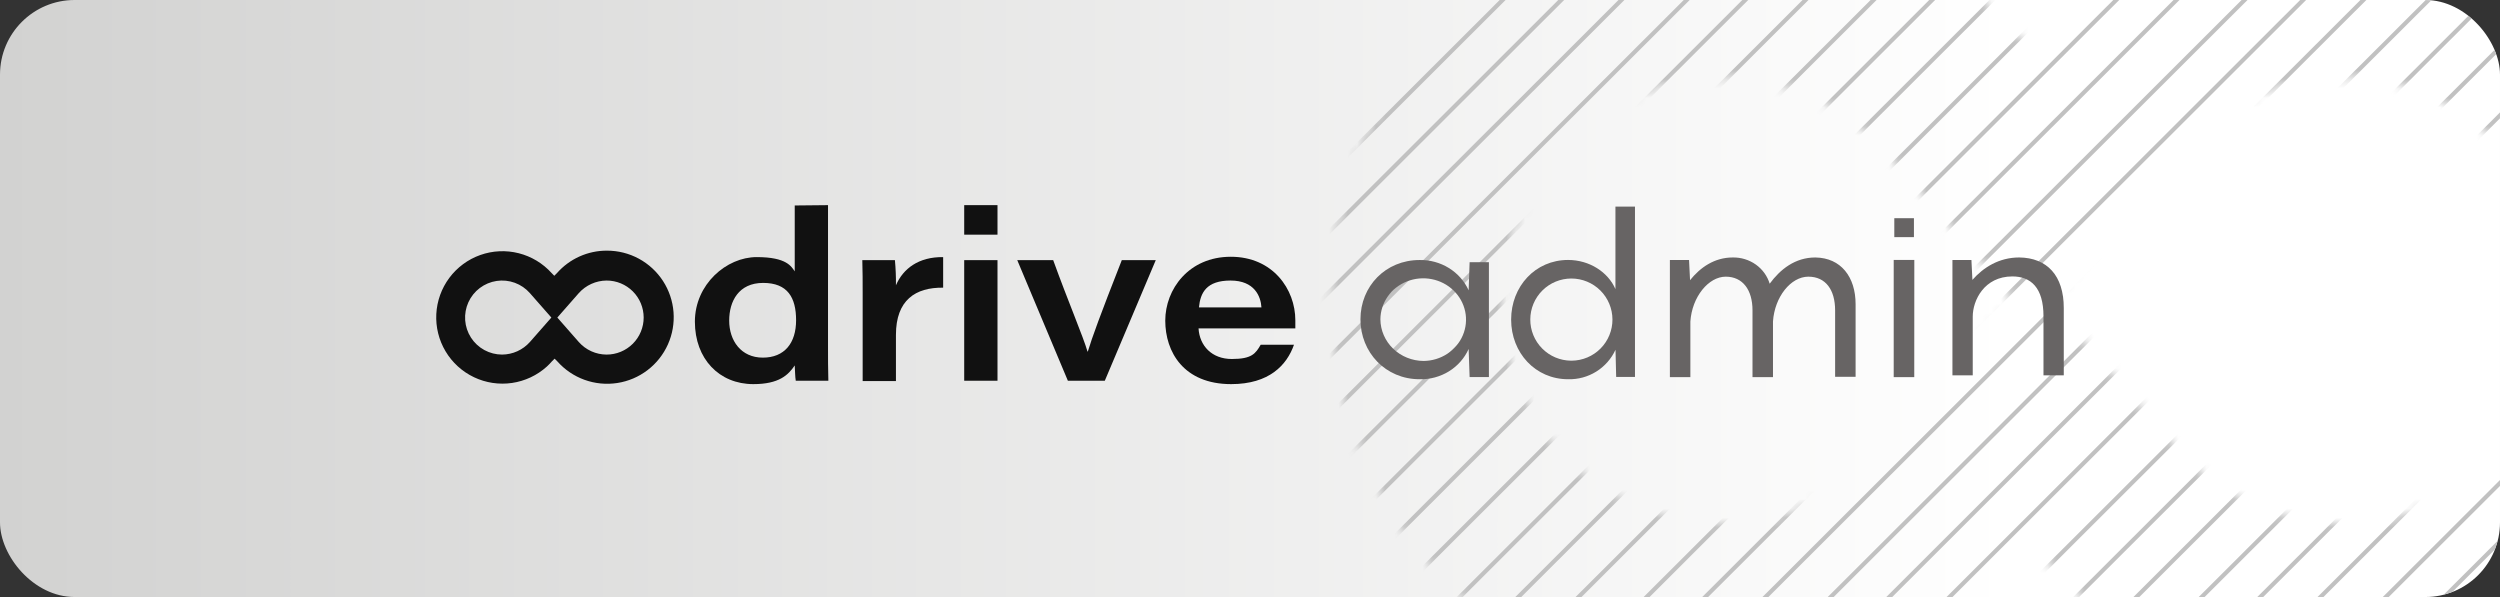 <svg width="268" height="64" viewBox="0 0 268 64" fill="none" xmlns="http://www.w3.org/2000/svg">
<rect x="0" y="0" width="268" height="64" fill="#333333" stroke="none"/>
<g clip-path="url(#clip0_1073_19071)">
<rect width="268" height="64" rx="8" fill="url(#paint0_linear_1073_19071)"/>
<mask id="mask0_1073_19071" style="mask-type:alpha" maskUnits="userSpaceOnUse" x="142" y="-11" width="152" height="86">
<path d="M251.213 -11C245.212 -11.024 239.276 -9.744 233.801 -7.247C228.327 -4.75 223.441 -1.092 219.471 3.48L217.743 5.235L216.059 3.48C210.482 -2.803 203.195 -7.265 195.122 -9.341C187.048 -11.417 178.55 -11.014 170.702 -8.183C162.854 -5.352 156.008 -0.22 151.031 6.564C146.054 13.348 143.168 21.479 142.739 29.929C142.311 38.379 144.358 46.769 148.622 54.036C152.886 61.304 159.176 67.125 166.696 70.761C174.215 74.397 182.628 75.686 190.869 74.464C199.109 73.243 206.809 69.566 212.993 63.899C214.131 62.833 215.212 61.705 216.232 60.521L217.959 58.766L219.687 60.521C224.379 65.9 230.323 69.998 236.976 72.44C243.629 74.883 250.779 75.593 257.771 74.504C264.764 73.415 271.376 70.563 277.004 66.208C282.632 61.854 287.095 56.135 289.987 49.576C292.878 43.016 294.105 35.825 293.556 28.659C293.006 21.494 290.697 14.582 286.841 8.557C282.984 2.532 277.702 -2.415 271.479 -5.831C265.255 -9.248 258.287 -11.025 251.213 -11ZM250.997 56.133C247.655 56.128 244.352 55.401 241.307 54.002C238.262 52.602 235.545 50.562 233.334 48.016L217.787 30.026L202.239 48.016C200.013 50.555 197.287 52.589 194.236 53.988C191.185 55.386 187.879 56.117 184.533 56.133C180.6 56.127 176.732 55.12 173.281 53.203C169.83 51.287 166.906 48.523 164.778 45.163C162.649 41.804 161.383 37.956 161.095 33.971C160.807 29.986 161.506 25.991 163.129 22.352C164.752 18.712 167.247 15.544 170.385 13.136C173.524 10.728 177.206 9.158 181.096 8.568C184.985 7.979 188.958 8.389 192.652 9.761C196.345 11.133 199.642 13.424 202.239 16.424L217.787 34.414L233.334 16.424C235.563 13.889 238.291 11.857 241.341 10.459C244.39 9.061 247.695 8.328 251.04 8.306C257.283 8.306 263.269 10.826 267.683 15.31C272.097 19.795 274.577 25.878 274.577 32.22C274.577 38.562 272.097 44.644 267.683 49.129C263.269 53.614 257.283 56.133 251.04 56.133H250.997Z" fill="#111111"/>
</mask>
<g mask="url(#mask0_1073_19071)">
<path fill-rule="evenodd" clip-rule="evenodd" d="M215.655 -14.465L116.384 84.649L116.072 84.323L215.343 -14.79L215.655 -14.465ZM122.663 84.649L221.934 -14.465L221.622 -14.79L122.351 84.323L122.663 84.649ZM129.121 84.649L228.393 -14.465L228.081 -14.79L128.809 84.323L129.121 84.649ZM195.621 -14.465L96.35 84.649L96.038 84.323L195.309 -14.79L195.621 -14.465ZM102.629 84.649L201.9 -14.465L201.588 -14.79L102.317 84.323L102.629 84.649ZM109.088 84.649L208.359 -14.465L208.047 -14.79L108.776 84.323L109.088 84.649ZM156.152 84.649L255.424 -14.465L255.112 -14.79L155.84 84.323L156.152 84.649ZM268.161 -14.465L168.89 84.649L168.578 84.323L267.849 -14.79L268.161 -14.465ZM261.703 -14.465L162.431 84.649L162.119 84.323L261.391 -14.79L261.703 -14.465ZM136.119 84.649L235.39 -14.465L235.078 -14.79L135.806 84.323L136.119 84.649ZM248.127 -14.465L148.856 84.649L148.544 84.323L247.815 -14.79L248.127 -14.465ZM241.669 -14.465L142.397 84.649L142.085 84.323L241.357 -14.79L241.669 -14.465ZM195.921 84.649L295.192 -14.465L294.88 -14.79L195.608 84.323L195.921 84.649ZM301.471 -14.465L202.199 84.649L201.887 84.323L301.159 -14.79L301.471 -14.465ZM307.93 -14.465L208.658 84.649L208.346 84.323L307.617 -14.79L307.93 -14.465ZM175.887 84.649L275.158 -14.465L274.846 -14.79L175.574 84.323L175.887 84.649ZM287.896 -14.465L188.624 84.649L188.312 84.323L287.583 -14.79L287.896 -14.465ZM281.437 -14.465L182.165 84.649L181.853 84.323L281.125 -14.79L281.437 -14.465ZM334.662 -14.465L235.39 84.649L235.078 84.323L334.35 -14.79L334.662 -14.465ZM241.669 84.649L340.941 -14.465L340.629 -14.79L241.357 84.323L241.669 84.649ZM248.128 84.649L347.399 -14.465L347.087 -14.79L247.816 84.323L248.128 84.649ZM314.927 -14.465L215.655 84.649L215.343 84.323L314.615 -14.79L314.927 -14.465ZM228.393 84.649L327.664 -14.465L327.352 -14.79L228.081 84.323L228.393 84.649ZM221.934 84.649L321.206 -14.465L320.894 -14.79L221.622 84.323L221.934 84.649ZM386.974 -14.354L287.703 84.759L287.285 84.323L386.556 -14.79L386.974 -14.354ZM380.516 -14.354L281.244 84.759L280.826 84.323L380.097 -14.79L380.516 -14.354ZM274.965 84.759L374.237 -14.354L373.818 -14.79L274.547 84.323L274.965 84.759ZM366.94 -14.354L267.669 84.759L267.251 84.323L366.522 -14.79L366.94 -14.354ZM360.482 -14.354L261.21 84.759L260.792 84.323L360.063 -14.79L360.482 -14.354ZM254.825 84.649L354.096 -14.465L353.784 -14.79L254.513 84.323L254.825 84.649ZM76.616 84.649L175.887 -14.465L175.575 -14.79L76.304 84.323L76.616 84.649ZM182.166 -14.465L82.895 84.649L82.583 84.323L181.854 -14.79L182.166 -14.465ZM188.625 -14.465L89.353 84.649L89.041 84.323L188.313 -14.79L188.625 -14.465ZM56.688 84.759L155.959 -14.354L155.541 -14.79L56.27 84.323L56.688 84.759ZM162.238 -14.354L62.967 84.759L62.549 84.323L161.82 -14.79L162.238 -14.354ZM168.697 -14.354L69.426 84.759L69.007 84.323L168.279 -14.79L168.697 -14.354Z" fill="#C1C1C1"/>
</g>
<path d="M88.763 21.991V37.137C88.763 38.338 88.763 39.576 88.8 40.814H85.305C85.232 40.377 85.232 39.722 85.195 39.175C84.504 40.195 83.521 41.178 80.754 41.178C77.113 41.178 74.492 38.484 74.492 34.479C74.492 30.474 77.877 27.561 81.118 27.561C84.358 27.561 84.831 28.581 85.195 29.09V22.027L88.763 21.991ZM78.169 34.37C78.169 36.518 79.443 38.338 81.773 38.338C84.103 38.338 85.341 36.773 85.341 34.333C85.341 31.894 84.431 30.328 81.809 30.328C79.188 30.328 78.169 32.294 78.169 34.37Z" fill="#111111"/>
<path d="M92.477 31.384C92.477 30.219 92.477 29.054 92.44 27.889H95.935C96.019 28.785 96.055 29.684 96.045 30.583C96.809 28.799 98.484 27.525 101.105 27.562V30.838C98.156 30.802 96.045 32.149 96.045 35.899V40.85H92.477V31.384Z" fill="#111111"/>
<path d="M103.363 21.991H106.931V25.159H103.363V21.991ZM103.363 27.889H106.931V40.814H103.363V27.889Z" fill="#111111"/>
<path d="M112.902 27.889C114.468 32.222 116.142 36.154 116.579 37.683H116.616C117.052 36.227 117.926 33.824 120.256 27.889H123.897L118.436 40.814H114.475L109.05 27.889H112.902Z" fill="#111111"/>
<path d="M128.484 35.207C128.593 37.064 129.904 38.484 132.052 38.484C134.2 38.484 134.601 37.901 135.147 36.955H138.715C137.95 39.139 136.057 41.178 131.979 41.178C126.882 41.178 124.916 37.719 124.916 34.37C124.916 31.02 127.428 27.525 131.943 27.525C136.458 27.525 138.86 31.02 138.86 34.333V35.207H128.484ZM135.227 32.95C135.154 31.785 134.499 30.074 131.914 30.074C129.329 30.074 128.674 31.384 128.528 32.95H135.227Z" fill="#111111"/>
<path d="M65.062 26.87C64.05 26.866 63.049 27.078 62.126 27.493C61.203 27.907 60.379 28.514 59.71 29.273L59.419 29.564L59.135 29.273C58.194 28.23 56.966 27.49 55.604 27.145C54.243 26.801 52.81 26.867 51.487 27.337C50.164 27.807 49.01 28.659 48.17 29.785C47.331 30.91 46.845 32.26 46.772 33.662C46.7 35.064 47.045 36.457 47.764 37.663C48.483 38.869 49.544 39.835 50.812 40.438C52.079 41.042 53.498 41.256 54.887 41.053C56.277 40.85 57.575 40.24 58.618 39.3C58.809 39.123 58.992 38.935 59.164 38.739L59.455 38.448L59.746 38.739C60.537 39.632 61.54 40.312 62.661 40.717C63.783 41.122 64.989 41.24 66.168 41.059C67.347 40.879 68.461 40.406 69.41 39.683C70.359 38.96 71.112 38.011 71.599 36.922C72.087 35.834 72.294 34.641 72.201 33.451C72.108 32.262 71.719 31.115 71.069 30.115C70.418 29.116 69.528 28.295 68.479 27.728C67.429 27.161 66.254 26.866 65.062 26.87ZM65.025 38.011C64.462 38.01 63.905 37.889 63.392 37.657C62.878 37.425 62.42 37.086 62.047 36.664L59.426 33.678L56.804 36.664C56.429 37.085 55.969 37.423 55.455 37.655C54.941 37.887 54.383 38.008 53.819 38.011C53.156 38.01 52.504 37.843 51.922 37.525C51.34 37.207 50.847 36.748 50.488 36.19C50.129 35.633 49.916 34.994 49.867 34.333C49.819 33.672 49.937 33.009 50.21 32.405C50.484 31.801 50.904 31.275 51.434 30.875C51.963 30.476 52.584 30.215 53.239 30.117C53.895 30.019 54.565 30.087 55.188 30.315C55.811 30.543 56.366 30.923 56.804 31.421L59.426 34.406L62.047 31.421C62.423 31 62.883 30.663 63.397 30.431C63.911 30.199 64.469 30.077 65.033 30.074C66.085 30.074 67.094 30.492 67.839 31.236C68.583 31.98 69.001 32.99 69.001 34.042C69.001 35.095 68.583 36.104 67.839 36.848C67.094 37.593 66.085 38.011 65.033 38.011H65.025Z" fill="#111111"/>
<path d="M198.92 32.609V40.395H196.724V33.26C196.724 31.1 195.732 29.659 193.855 29.659C191.977 29.659 190.241 31.82 190.064 34.461V40.429H187.868V33.26C187.868 31.1 186.841 29.659 184.998 29.659C183.156 29.659 181.385 31.82 181.208 34.461V40.429H179.012V27.875H181.066L181.173 30.036C182.271 28.664 183.794 27.601 185.742 27.601C186.631 27.582 187.501 27.848 188.219 28.356C188.936 28.864 189.46 29.588 189.71 30.414C190.844 28.87 192.438 27.601 194.599 27.601C197.355 27.635 198.92 29.693 198.92 32.609Z" fill="#676464"/>
<path d="M152.183 27.874C153.293 27.855 154.384 28.153 155.319 28.731C156.254 29.308 156.991 30.139 157.438 31.12L157.543 28.111H159.611V40.418H157.543L157.438 37.409C156.998 38.394 156.262 39.23 155.326 39.808C154.389 40.387 153.294 40.681 152.183 40.654C148.539 40.654 145.841 37.781 145.841 34.23C145.841 30.68 148.539 27.874 152.183 27.874ZM152.603 38.694C153.508 38.687 154.39 38.422 155.14 37.933C155.889 37.444 156.472 36.752 156.815 35.944C157.158 35.136 157.246 34.248 157.068 33.392C156.89 32.536 156.453 31.75 155.814 31.133C155.174 30.515 154.359 30.094 153.472 29.922C152.585 29.75 151.665 29.835 150.828 30.166C149.991 30.497 149.273 31.059 148.766 31.783C148.259 32.506 147.985 33.357 147.978 34.23C147.987 35.411 148.478 36.541 149.343 37.377C150.208 38.212 151.379 38.685 152.603 38.694Z" fill="#676464"/>
<path d="M168.096 27.867C170.404 27.867 172.393 29.182 173.175 30.993V22.149H175.27V40.405H173.253L173.182 37.493C172.738 38.459 172.02 39.274 171.117 39.836C170.214 40.398 169.166 40.682 168.103 40.654C164.587 40.654 161.994 37.813 161.994 34.261C161.994 30.709 164.579 27.867 168.096 27.867ZM168.486 38.665C169.651 38.656 170.765 38.185 171.584 37.356C172.403 36.528 172.86 35.408 172.855 34.243C172.85 33.078 172.384 31.962 171.559 31.14C170.733 30.318 169.616 29.857 168.451 29.857C167.286 29.857 166.168 30.318 165.343 31.14C164.517 31.962 164.051 33.078 164.047 34.243C164.042 35.408 164.499 36.528 165.318 37.356C166.137 38.185 167.25 38.656 168.415 38.665H168.486Z" fill="#676464"/>
<path d="M205.174 23.388H203.069V25.419H205.174V23.388Z" fill="#676464"/>
<path d="M205.209 40.429H203.005V27.863H205.216L205.209 40.429Z" fill="#676464"/>
<path d="M221.237 33.02V40.236H219.061V33.901C219.061 30.818 217.691 29.633 215.725 29.633C212.706 29.633 211.478 32.207 211.478 33.935V40.236H209.301V27.871H211.337L211.442 30.005C212.601 28.684 214.286 27.6 216.463 27.6C219.44 27.634 221.237 29.531 221.237 33.02Z" fill="#676464"/>
</g>
<defs>
<linearGradient id="paint0_linear_1073_19071" x1="215.639" y1="33.343" x2="2.59268e-08" y2="33.343" gradientUnits="userSpaceOnUse">
<stop stop-color="white"/>
<stop offset="1" stop-color="#D2D2D1"/>
</linearGradient>
<clipPath id="clip0_1073_19071">
<rect width="268" height="64" rx="8" fill="white"/>
</clipPath>
</defs>
</svg>
